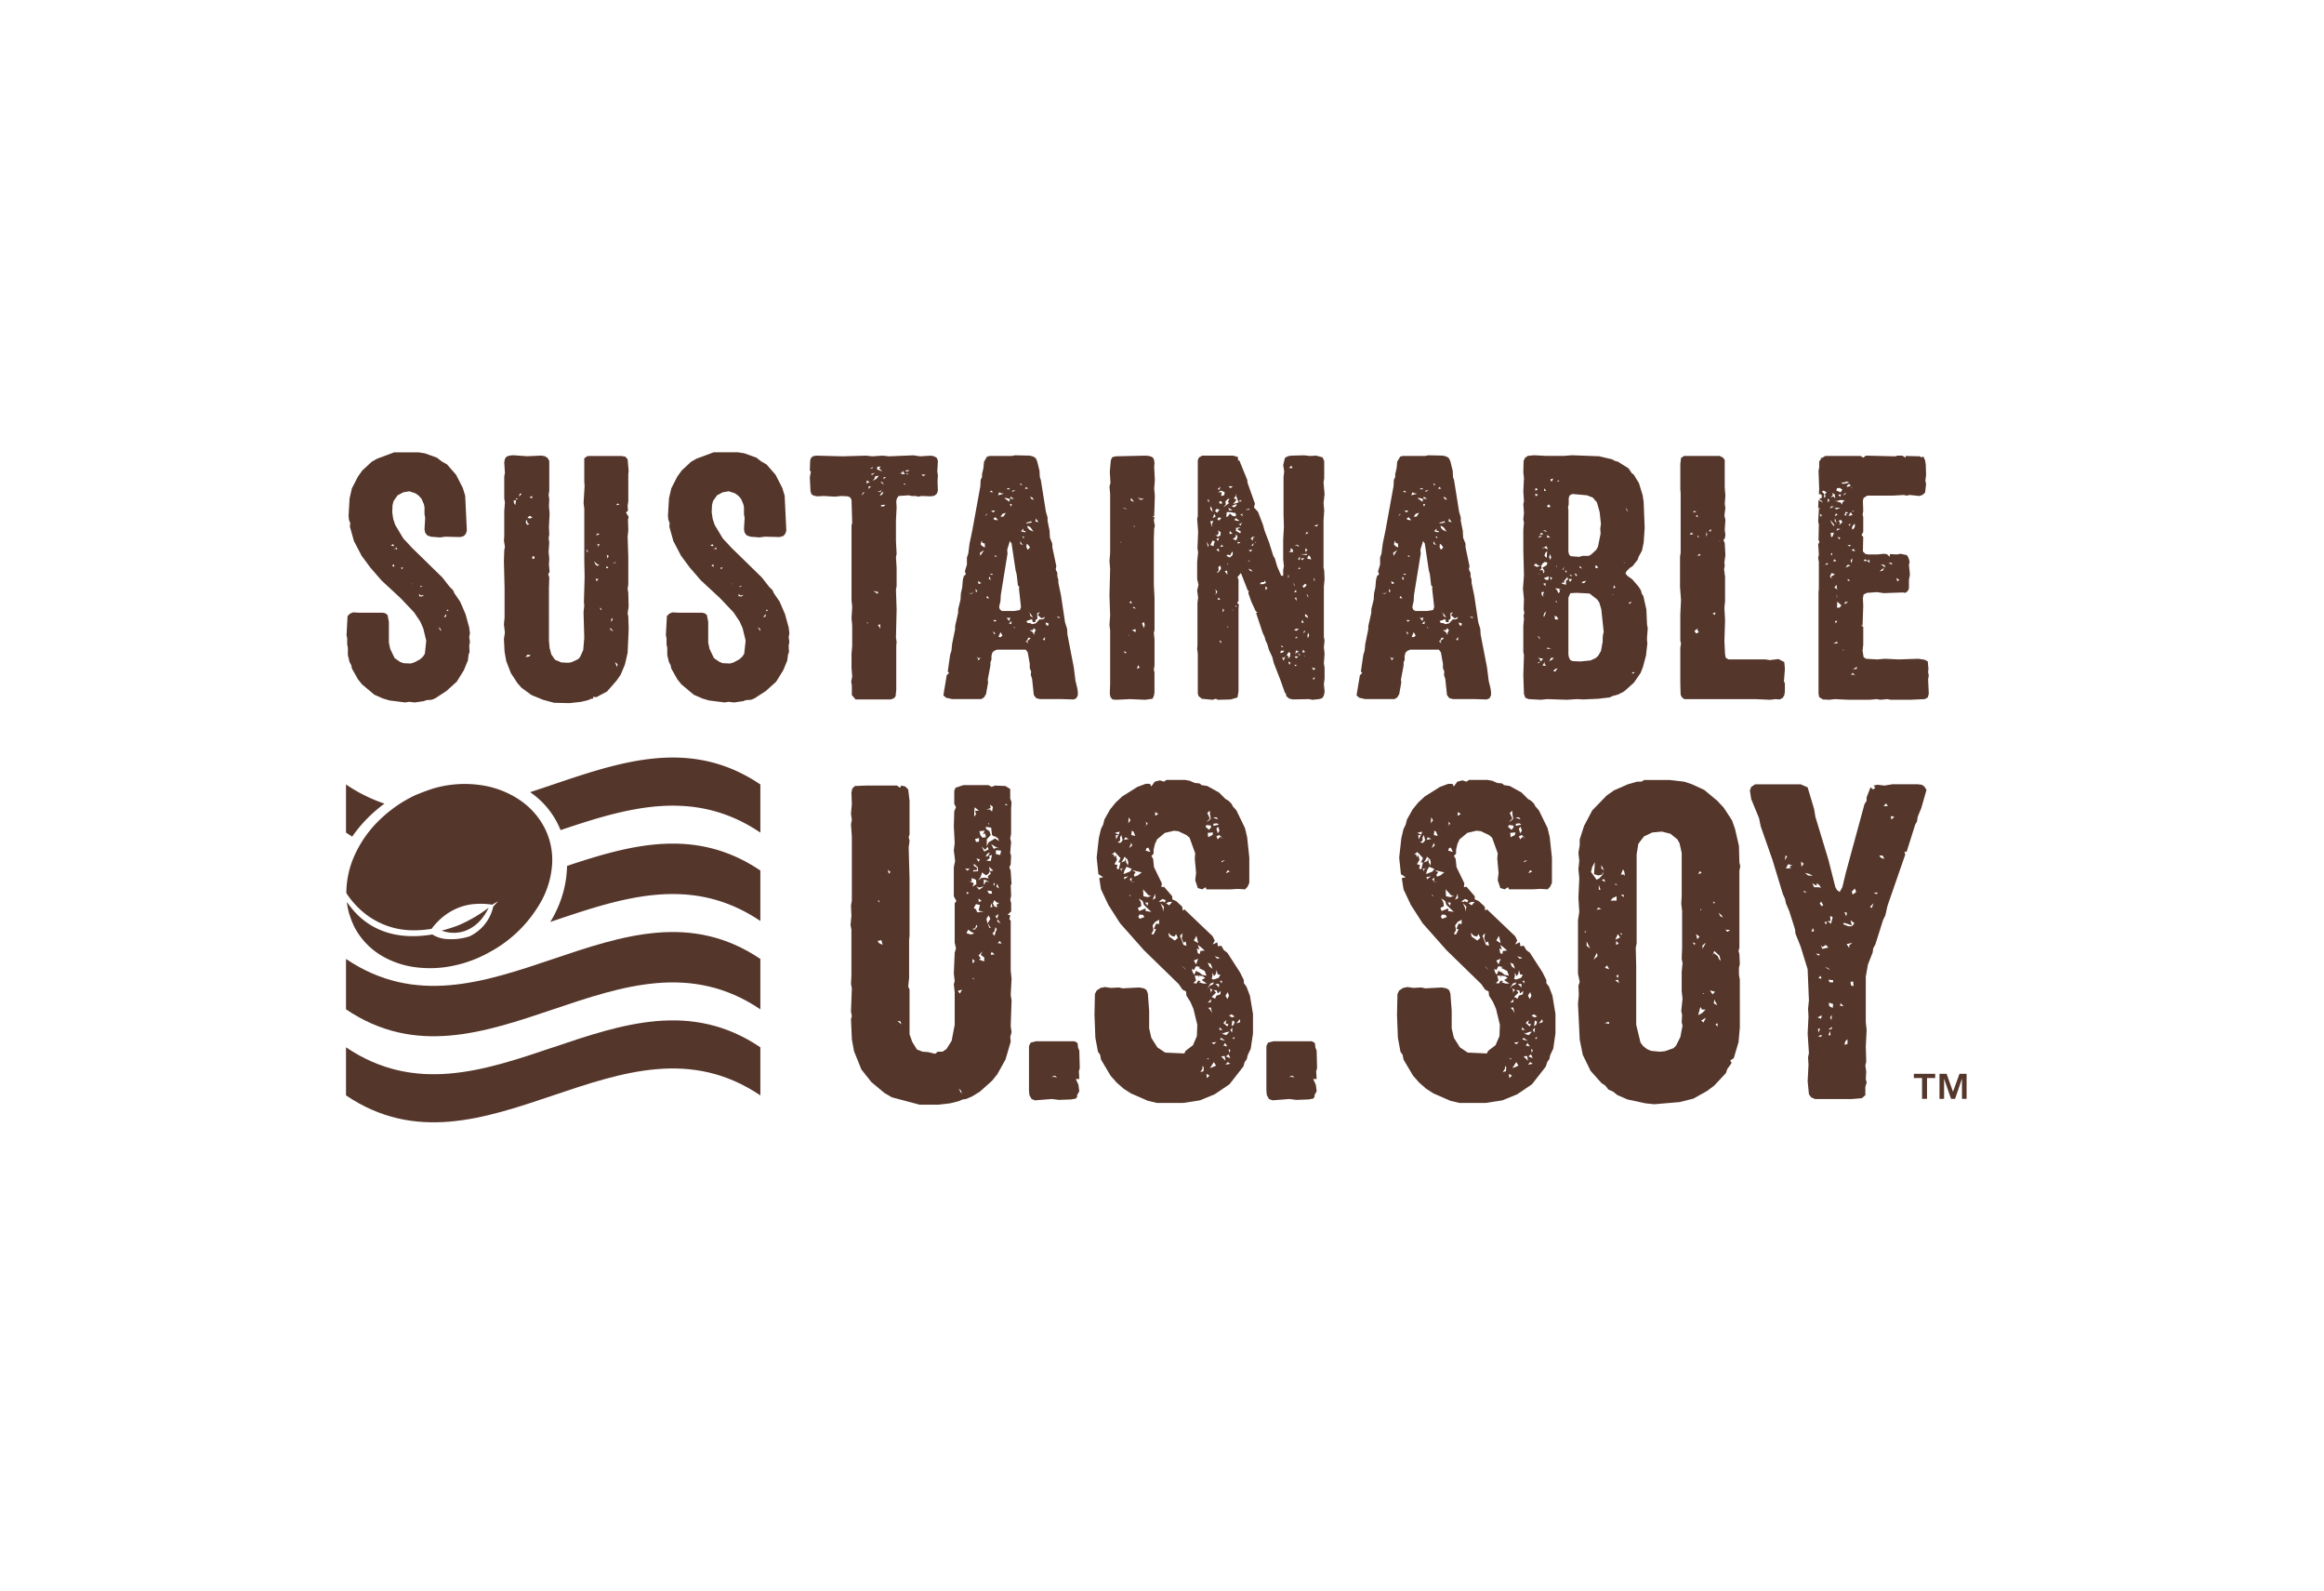 <svg xmlns="http://www.w3.org/2000/svg" xmlns:xlink="http://www.w3.org/1999/xlink" width="323" height="221" viewBox="0 0 323 221"><defs><clipPath id="b"><rect width="323" height="221"></rect></clipPath></defs><g id="a" clip-path="url(#b)"><g transform="translate(-827.302 -3240.434)"><path d="M533.966,127.182c19.2,12.959,38.391-12.962,57.589,0V120.5c-19.2-12.959-38.391,12.962-57.589,0Z" transform="translate(341.426 3265.452)" fill="#55362b"></path><path d="M533.966,118.4c19.2,12.962,38.391-12.959,57.589,0V111.4c-19.2-12.959-38.391,12.962-57.589,0Z" transform="translate(341.426 3262.275)" fill="#55362b"></path><path d="M584.931,100.117V93.43c-10.664-7.2-21.328-2.4-31.995,1.069a11.605,11.605,0,0,1,3.463,3.717l.007.015a11.35,11.35,0,0,1,.754,1.542c9.254-3.113,18.512-5.905,27.77.344" transform="translate(348.05 3256.001)" fill="#55362b"></path><path d="M539.312,95.126a21.969,21.969,0,0,1-5.347-2.665v6.688q.431.289.861.552a19.4,19.4,0,0,1,4.486-4.575" transform="translate(341.426 3256.969)" fill="#55362b"></path><path d="M555.011,109.436c9.732-3.284,19.464-6.705,29.194-.132v-7.01c-8.956-6.046-17.909-3.629-26.866-.645a15.075,15.075,0,0,1-1.177,5.536,16.447,16.447,0,0,1-1.151,2.252" transform="translate(348.774 3259.097)" fill="#55362b"></path><path d="M538.061,97.968a15.965,15.965,0,0,0-3.016,4.586A12.839,12.839,0,0,0,534,107.568a10.948,10.948,0,0,0,.652.913,11.9,11.9,0,0,0,2.331,2.238,10.84,10.84,0,0,0,6.055,2.022,14.712,14.712,0,0,0,2.837-.209l-.011-.011.074-.1a7.233,7.233,0,0,1,.772-.889,8,8,0,0,1,.863-.77,8.221,8.221,0,0,1,1.99-1.144,7.736,7.736,0,0,1,2.234-.523,10.725,10.725,0,0,1,2.323.065l.151.022-.007.028c.007-.028.827-.5.827-.5l-.673.735a6.022,6.022,0,0,1-3.288,4.138,8.2,8.2,0,0,1-3.016.383,4.221,4.221,0,0,1-2.163-.645c-8.092,1.359-11.105-3.536-11.819-4.419l-.061-.082a10.924,10.924,0,0,0,.277,1.453,13.887,13.887,0,0,0,.638,1.728c.14.29.287.58.456.857a10.14,10.14,0,0,0,3.66,3.532A12.5,12.5,0,0,0,544,117.919a15.584,15.584,0,0,0,5.153-.316A17.433,17.433,0,0,0,554,115.727a17.887,17.887,0,0,0,7.2-7.228,12.311,12.311,0,0,0,1.4-4.923,9.8,9.8,0,0,0-1.021-5.014,10.459,10.459,0,0,0-3.439-3.894,12.921,12.921,0,0,0-4.988-2.022,15.549,15.549,0,0,0-6.956.359q-1.23.387-2.592.957c-.4.188-.792.385-1.176.6a18.559,18.559,0,0,0-4.363,3.407" transform="translate(341.438 3256.951)" fill="#55362b"></path><path d="M547.344,108.264a5.432,5.432,0,0,0,1.875-1.373,7.4,7.4,0,0,0,1.129-1.731,20,20,0,0,1-4.149,2.416,21.879,21.879,0,0,1-2.388.766,5.671,5.671,0,0,0,1.259.277,4.626,4.626,0,0,0,2.273-.355" transform="translate(344.864 3261.404)" fill="#55362b"></path><path d="M608.2,106.408l.061,1.506-.121.545.121.484v1.144l-.484.422.363.119-.123.545.183.179v6.938l.119,1.148-.119,2.23.119.785-.119,3.556.119.846-.179.664.061.664-.725,2.473-1.147,2.052-.725.9-1.689,1.51-1.083.664-.846.362-.484.062-.541.24-1.209.3-1.627.182h-2.593l-3.861-1.028-1.025-.6-1.807-1.506-1.388-1.75-1.025-2.535-.3-1.627L586,125.046l.119-.42-.119-.662.119-3.2-.119-.6.062-1.209v-6.332l-.123-.664.123-1.27L586,109.24l.119-.662V99.653L586,97.961l.119-.6L586,96.512l.119-1.324-.057-1.631.117-.541.363-.363,1.448-.061h4.4l.424.3.178-.3.545.121.42.42.183,1.57v4.644l-.121.424.121.483-.121.965.121,4.343v7.9l-.061.545v5.306l-.123,1.2.183.424v6.214l.362,1.025.664,1.086.785.3.785.061.961.24.363-.3h.667l.541-.362.724-1.148.424-2.23v-4.525l-.123-1.086.123-.48-.123-1.025.123-2.9.18-.6-.18-.785v-5.486l.24-.3-.363-.66v-4.045l.18-.846-.18-1.506.123-1.025-.123-2.292.062-2.111.24-.545-.24-.48V93.317l.178-.424,1.087-.362h3.5l.422.244.48-.183,1.449.061.664.42V94.4l.179.48-.058.965v3.439l-.121.666.121.48-.121,1.51.121.42-.061,1.209-.183.362.183.48.119,1.873Zm-18.28,8.082.484.244-.183-.666-.541.121Zm-.179-5.97.119.3.121-.182Zm1.388-4.223.121.541.24-.24Zm1.75,21.054-.424-.061.541.48Zm8.566-4.406-.606.183.3.358ZM601.324,135l-.363-.3.424.725Zm.541-30.887.3.3.362-.24Zm.182,3.26.062.3.3-.179Zm0,5.73.664.182.424-.182-.724-.3.3.061-.424-.24Zm.363-7.24.662.3-.182.48.545-.362-.061-.6-.6-.24v.48Zm.781,6.759.366-.428-.121-.3-.184.541-.42.061Zm-.24,4.7.24-.362-.3-.3v.362Zm.121-12.972.119-.3-.24.484.725-.058-.061-.545-.542-.484v.3l.424.24v.359Zm-.121,14.963v.183h.183Zm1.51-9.168-.725-.183.18-.785-.541-.117-.3.544.3.179.182.424.48-.061Zm-1.326-13.874v.66l.24-.362-.123-.48h.545l-.606-.484Zm.117,3.737.123.422.422-.057v-.488Zm.664,2.836-.48-.119.3.48Zm.244,3.984.3-.244-.664.182-.362-.182.362.484Zm1.147-2.353-.182.359-.363.24-.541-.42-.183.6-.362.542.424-.359.483-.061.542.119-.119-.3.42-.362-.119-.359.48-.065-.6-.541Zm-1.571,3.8v.48l.424-.121Zm.785,8.2-.484-.359.24-.483-.541.541.3.424-.24.178.724.244Zm.061-17.612-.724.061.119.541.3.363.484-.061-.121-.542-.3.179Zm.542,2.592-.119-.358-.366.42-.48-.484.362.725Zm-.363,4.464.48.061-.781-.362v.785Zm.3-3.561.244-.48-.362.179-.244.422Zm.785-2.711-.243-.183-.119-1.025-.724-.121v.3l.48.3.183.541-.545.6v.965l.244-.542.9-.541.545.363-.117-.363-.428-.3Zm-1.025-3.744h.484l.3.3.122-.662-.42-.3.119.48Zm.363,6.455.121.3-.484.362.6.058.179-.846Zm-.24,9.23.3.785h.183l-.42-.664.359-.6-.24-.484-.3.484Zm.6-4.343-.6-.061.24.424h.419Zm-.484-9.469v.179h.179Zm.3,11.7h.3l-.123-.541Zm.182,6.214-.122.422.541-.061Zm-.061-14.963.362.662.424-.179.42.119-.6-.236Zm.6,12.244.183-.42-.183-.3-.121.545-.3.362.3.3Zm.123-3.8.42-.3h-.3l-.42-.363-.183.48.24.424.424.061Zm-.244-2.653v-.48l-.179.3Zm.545,3.922-.424.3.241.363Zm.362-8.806-.723-.061v.541l.6.119Zm-.544,4.582-.119.424.362.24Zm.483,5.551-.422-.6-.061.3Zm.123,2.775-.244-.362-.3.3Zm.541-19.183.3-.119-.3-.121Z" transform="translate(359.575 3256.994)" fill="#55362b"></path><path d="M611.192,124.944l.121.9-.3.545v.24l-.182.244-.664.117-1.689.062-.965-.123-2.352.184-.48-.184-.3-.541-.058-.606v-6.21l.24-.484.725-.179h5.368l.422.24.062.6.178.48.062,2.416-.123.424.061,1.086h-.483Zm-3.256-1.266-.484.179h.484l.3.121Z" transform="translate(365.992 3266.206)" fill="#55362b"></path><path d="M632.787,129.335l-.424.907-.121.541-.3.424-.182.606-1.929,2.47-2.051,1.388-2.051.842-2.353.366h-3.617l-1.27-.3-2.352-1.027-1.027-.662-.963-.843-.847-.965-1.326-2.233-.121-.664-.3-.424-.362-1.928-.123-3.195.061-2.9.242-.482.545-.362.6-.121.843.121,1.086-.061.541.121,2.295-.121.664.121.362.24.179.484.182,2.414V126.5l.3,1.328.842,1.326,1.087.725,2.657.121.179-.362,1.025-.785.541-1.267.061-1.57-.545-2.23-.42-.963-.545-.847-.057-.6-.484-.24-.541-.785-4.826-4.7-3.318-3.744L613,109.366l-1.025-2.168-.24-1.568.545-.121-.666-.424-.24-2.291.3-2.715.3-1.27.3-.6.179-.723.785-1.388.781-.967.908-.843,2.111-1.326,1.144-.424h.6l.184.363.484-.664.72-.183.545.183.362-.244h2.593l.662.123.664.3.664.061.3.24.785.121,1.627.9.908.907.422.242.42.422.179.363.488.541,1.2,2.474.3,1.266.3,2.836v3.5l-.24.545L632,107.2l-1.025-.062-1.023.062h-3.316l-.121-.3-.484.3-.6-.183-.362-1.083.121-1.025-.182-1.99.061-.725-.785-2.172-.424-.359-1.143-.545-.6-.061-1.27.3-1.082.9-.3.666-.183.783v.545l-.3.3.24.424.121,1.144,1.086,2.237-.061.541.363-.057,1.147,1.326v.42l.541.24.843.785.061.545.244-.182,3.919,3.739.3.6-.3.545.663-.3.062.545.483-.061.363.606.48.362,1.75,2.711.541,1.087v.422l.362.484.484,1.266.424,2.535v2.711ZM614.145,104.3l.3.121.24-.963h-.3l.3-.6-.783-.846-.483.362.3-.057.121.42.179-.3.183.662-.363.6.424.121Zm-.242-4.945.542.244.121-.424Zm.482.3h-.363l.061.6Zm.243.3v.484l-.362.24.42.061.3-.359-.179-.725Zm.18,4.463.363-.178-.542.117.24.363Zm.3-1.448-.3.484.484-.183.119-.359.061.542.24.422.061-.422-.119-.424-.422-.362Zm.123,1.631-.123.48.908-.362.24-.363-.724-.3Zm-.061-4.281.662-.123-.48-.243Zm.6,5.062-.6.123.061.3Zm.3-7.781-.24-.422-.061.846Zm.244,3.5-.121-.362-.3.725Zm-.121,5.005.061-.541-.3.24.24.3.061.061h.362Zm-.24,1.811v.183h.179Zm.3-8.867-.061.606.545.119-.244-.6Zm.842,6.214.545-.428-1.326-.3.48.3-.24.3.061.3Zm1.873,5.066-1.025-.969-.179-.541-.545-.362.3.545.061.541-.484.24.183.426.9-.366v.366Zm-1.148.42-.48-.058-.182.3.182.3.664-.24Zm.664-2.47.484-.179-.363-.061-.785-.846.062.967Zm-.179-10.073-.244.3.424-.424-.3-.3Zm.24,10.854-.424-.057.3.483Zm0-7.659-.24.062-.121.362.662.179Zm1.51,10.618v-.6l-.545.3-.362.482.121.662-.3.545.3.061.362-.723-.3-.062.3-.723Zm-.545-4.22-.362.842.422-.243-.061-.3Zm0-10.8.424-.3-.424-.24ZM620,108.886l.422.065v-.125l.419.183.123-.3-.424-.178Zm.541.9.061.484.123-.664-.484-.484Zm.908-.839-.424.175.424.3.422-.48Zm.362,5.063.42.3.422-.359-.24-.545-.243.363-.42-.123-.424-.42.123.542Zm1.445.422.183.484.418.119-.117-.6-.3.179-.244-.6.121-.722-.362.359Zm.3,3.679-.366-.3.606.6Zm1.807.541.24.061.424.363.606.121-.244-.662-.846-.424.244-.119-.6-.121-.3.541-.3-.179.123.48.243.363.24-.6Zm.785,1.633h.542l-.724-.484.484-.3-.363-.244-.484-.061-.117.363.057-.363H625l.182.664-.366.362.424.062.244-.424.362.121-.244.119Zm-1.268-5.974.606.362-.244-1.025Zm0,2.775.3.545.3-.785Zm.544-2.17.242.664-.363-.179.121.664.3.117.061-.422.6-.062-.541-.48Zm.843,17.067-.179-.3v.422l-.3.482.422-.119Zm.244-33.475.48.42.3-.363-.061-.24-.6-.061Zm.422-.847.3-.243-.123-.72v-.424l-.362.3.362.785-.48.48Zm.119,35.412-.42-.243.058.6Zm-.362-2.352.243.119v-.179Zm.061-9.717.362-.424.424-.175.119-.3-.482.183Zm.785-21.715-.725.061.061.6.6-.3Zm-.3,18.276-.424-.179.24.545.424.3Zm-.424,5.371.424-.061.061-.424Zm.362,1.029.24.42-.178-.785-.363.061Zm.062-2.6-.123.24.363-.424-.363-.24Zm.723,10.316-.3-.484-.542.843.6-.237Zm-.545-12.912.062.422-.119.424.24.119.725-.237.24-.426-.362-.061-.184-.6-.058.484-.243.362Zm.6,3.2.545-.182.061-.48-.422.362-.123-.424-.422-.061.3.363-.6.6.48.24Zm-.362,6.755.362-.3-.66.061Zm.362-31.549-.48.061.725.244Zm.061.846-.48.061v.3l.781-.179Zm-.3,18.458.362.363.363-.119Zm.6,4.343v-.48h-.48Zm.065-21.776-.182-.541-.244.24.184.662Zm-.243,1.2.362-.359.362.3-.48-.541-.426.179Zm.243,26.483h.42l-.42-.362Zm.058-6.82.24.367.061-.367Zm0,8.148.724.182-.542-.422Zm.907-1.025-.484.178-.24-.117.3.24.422.121.42-.484Zm-.724,3.381.6.6-.123-.664Zm.542-27.27-.484.119v.183Zm-.24,22.619.541.484.182-.3-.422-.117.121-.482Zm.541,3.26-.3-.482-.24.363Zm-.24-7.058.24.48.244-.48-.184-.483Zm.662,9.47-.362-.24-.3.362Zm-.362-26.9-.24.422.541-.243Zm.121,25.577-.362.3.6.24Zm.24-.6-.24-.121.119.545Zm.179-4.947-.357.182.42.24.362-.121Zm-.179,2.172.242.363.061-.664Zm.3-1.326-.123.781.3-.179.122-.422Zm.3,2.291-.3.184.24.117Zm.785-2.051-.061-.42-.48.6Z" transform="translate(368.349 3256.806)" fill="#55362b"></path><path d="M635.65,124.944l.119.9-.3.545v.24l-.178.244-.664.117-1.688.062-.966-.123-2.354.184-.48-.184-.3-.541-.061-.606v-6.21l.24-.484.723-.179H635.1l.422.24.063.6.178.48.061,2.416-.123.424.062,1.086h-.48Zm-3.258-1.266-.48.179h.48l.3.121Z" transform="translate(374.531 3266.206)" fill="#55362b"></path><path d="M663.95,129.335l-.428.907-.117.541-.3.424-.183.606-1.929,2.47-2.051,1.388-2.051.842-2.352.366h-3.619l-1.27-.3-2.35-1.027-1.028-.662-.963-.843-.847-.965-1.325-2.233-.123-.664-.3-.424-.358-1.928-.124-3.195.063-2.9.24-.482.545-.362.6-.121.847.121,1.085-.061.545.121,2.287-.121.668.121.362.24.179.484.18,2.414V126.5l.306,1.328.841,1.326,1.087.725,2.657.121.18-.362,1.025-.785.545-1.267.057-1.57-.541-2.23-.426-.963-.537-.847-.062-.6-.484-.24-.541-.785-4.826-4.7-3.32-3.744-1.629-2.535-1.024-2.168-.242-1.568.541-.121-.661-.424-.242-2.291.3-2.715.3-1.27.3-.6.183-.723L644.4,96.1l.784-.967.909-.843,2.111-1.326,1.143-.424h.6l.183.363.479-.664.722-.183.548.183.359-.244h2.6l.661.123.664.3.664.061.3.24.785.121,1.627.9.908.907.419.242.422.422.185.363.479.541,1.209,2.474.3,1.266.306,2.836v3.5l-.246.545-.357.359-1.024-.062-1.029.062h-3.319l-.117-.3-.484.3-.6-.183-.36-1.083.117-1.025-.18-1.99.062-.725-.783-2.172-.422-.359-1.148-.545-.6-.061-1.271.3-1.082.9-.3.666-.179.783v.545l-.3.3.239.424.119,1.144,1.086,2.237-.059.541.364-.057,1.143,1.326v.42l.545.24.843.785.061.545.244-.182,3.919,3.739.3.6-.3.545.662-.3.059.545.483-.061.362.606.484.362,1.75,2.711.541,1.087v.422l.364.484.482,1.266.42,2.535v2.711ZM645.308,104.3l.3.121.24-.963h-.3l.3-.6-.784-.846-.482.362.3-.057.12.42.18-.3.18.662-.359.6.425.121Zm-.243-4.945.544.244.121-.424Zm.484.3h-.364l.062.6Zm.239.3v.484l-.358.24.418.061.3-.359-.182-.725Zm.184,4.463.362-.178-.545.117.24.363Zm.3-1.448-.3.484.479-.183.123-.359.062.542.243.422.057-.422-.117-.424-.424-.362Zm.123,1.631-.123.48.905-.362.243-.363-.725-.3Zm-.061-4.281.66-.123-.48-.243Zm.6,5.062-.6.123.061.3Zm.3-7.781-.243-.422-.058.846Zm.244,3.5-.121-.362-.3.725Zm-.121,5.005.061-.541-.3.24.239.3.061.061h.362Zm-.239,1.811v.183h.18Zm.3-8.867-.061.606.541.119-.239-.6Zm.846,6.214.541-.428-1.326-.3.48.3-.243.3.063.3Zm1.87,5.066-1.027-.969-.179-.541-.544-.362.3.545.062.541-.482.24.175.426.908-.366v.366Zm-1.146.42-.486-.058-.178.3.178.3.661-.24Zm.66-2.47.486-.179-.364-.061-.781-.846.059.967Zm-.179-10.073-.244.3.424-.424-.3-.3Zm.24,10.854-.422-.057.3.483Zm0-7.659-.24.062-.122.362.663.179Zm1.507,10.618v-.6l-.541.3-.363.482.121.662-.3.545.3.061.36-.723-.3-.062.3-.723Zm-.541-4.22-.363.842.422-.243-.059-.3Zm0-10.8.422-.3-.422-.24Zm.484,11.886.418.065v-.125l.422.183.123-.3-.422-.178Zm.541.9.059.484.123-.664-.484-.484Zm.907-.839-.428.175.428.3.418-.48Zm.359,5.063.422.3.424-.359-.242-.545-.243.363-.418-.123-.425-.42.123.542Zm1.448.422.183.484.424.119-.123-.6-.3.179-.244-.6.121-.722-.36.359Zm.3,3.679-.366-.3.606.6Zm1.807.541.242.061.422.363.6.121-.24-.662-.846-.424.245-.119-.607-.121-.3.541-.3-.179.123.48.243.363.236-.6Zm.787,1.633h.541l-.724-.484.486-.3-.364-.244-.483-.061-.119.363.057-.363h-.541l.18.664-.359.362.421.062.243-.424.358.121-.239.119Zm-1.268-5.974.6.362-.243-1.025Zm0,2.775.3.545.3-.785Zm.542-2.17.242.664-.359-.179.117.664.3.117.062-.422.6-.062-.545-.48Zm.843,17.067-.18-.3v.422l-.3.482.422-.119Zm.244-33.475.482.42.3-.363-.057-.24-.607-.061Zm.422-.847.3-.243-.123-.72v-.424l-.362.3.362.785-.484.48Zm.119,35.412-.424-.243.062.6Zm-.362-2.352.243.119v-.179Zm.061-9.717.362-.424.421-.175.123-.3-.484.183Zm.783-21.715-.726.061.065.6.6-.3Zm-.3,18.276-.428-.179.244.545.424.3Zm-.428,5.371.428-.061.057-.424Zm.364,1.029.242.42-.178-.785-.363.061Zm.063-2.6-.123.24.363-.424-.363-.24Zm.721,10.316-.3-.484-.544.843.6-.237Zm-.542-12.912.062.422-.121.424.243.119.72-.237.246-.426-.366-.061-.181-.6-.061.484-.24.362Zm.6,3.2.546-.182.057-.48-.422.362-.119-.424-.422-.061.3.363-.6.6.483.24Zm-.36,6.755.36-.3-.663.061Zm.36-31.549-.483.061.723.244Zm.062.846-.482.061v.3l.781-.179Zm-.3,18.458.362.363.363-.119Zm.6,4.343v-.48h-.483Zm.062-21.776-.183-.541-.24.24.181.662Zm-.243,1.2.366-.359.359.3-.482-.541-.423.179Zm.243,26.483h.422l-.422-.362Zm.061-6.82.242.367.059-.367Zm0,8.148.726.182-.546-.422Zm.905-1.025-.484.178-.242-.117.3.24.425.121.421-.484Zm-.726,3.381.606.6-.126-.664Zm.546-27.27-.484.119v.183Zm-.245,22.619.545.484.179-.3-.419-.117.12-.482Zm.545,3.26-.3-.482-.245.363Zm-.24-7.058.24.48.241-.48-.181-.483Zm.661,9.47-.36-.24-.3.362Zm-.36-26.9-.244.422.542-.243Zm.119,25.577-.363.3.6.24Zm.242-.6-.242-.121.121.545Zm.181-4.947-.36.182.422.24.362-.121Zm-.181,2.172.243.363.061-.664Zm.3-1.326-.123.781.3-.179.121-.422Zm.3,2.291-.3.184.242.117Zm.787-2.051-.062-.42-.484.6Z" transform="translate(379.23 3256.806)" fill="#55362b"></path><path d="M683.374,126.383l-.184,2.051-.662,2.23-.484.3.183.363-.6.842-.18.545-1.631,1.75-.965.725-1.929,1.086-1.932.48-3.5.3-1.2-.121-2.535-.545-1.388-.6-.6-.48-.668-.3-.42-.541-.545-.363-1.506-1.688-1.086-2.234-.424-2.111-.24-5.005.119-1.2-.058-1.27.179-.541-.24-1.144V111.48l.179-1.147-.119-1.986.119-2.658-.119-1.326.119-1.147-.119-1.087.179-1.086v-.781l.6-1.869,1.147-2.172,1.99-2.052,1.025-.723,1.933-.847,1.266-.362h.6L670.1,92h3.5l2.051.24,1.087.362,1.692.785,1.811,1.507.9.967,1.144,1.75.422,1.2.542,2.356.061,2.291.122.542-.122.6v10.74l-.123.42.123.426.061,1.384-.121.545v.965l.121.662ZM661.9,112.929l-.121.24h.183Zm.18,2.111.484.363-.484-.969Zm.606-10.254.783,1.082.422-.24.48-.541-.057-.366-.061.422-.545.123-.6-.179.123-1.689-.363.664Zm.6,11.638-.24.545.541-.483-.061-.482Zm.42-6.693-.24.3.662-.119Zm.065-3.138v.664h.24Zm.357-2.291.363.24-.363-.725Zm.363,1.449-.3.178.484.244Zm.422,12-.3.363.6.179Zm.24,7.843-.541.178.6.123ZM665.7,108.4l-.3.363h.843v-.6Zm.359-1.811.3-.061-.3-.119Zm.363,6.82-.363.781.667-.3Zm0,6.332-.363.123.545.358Zm.121-5.006-.362-.362v.541Zm-.061,4.281-.3.242.3.24Zm.243-5.729.179.24.119-.179Zm.119-8.148h.363l.182.183-.061-.541-.184-.366Zm.363,3.142.061-.3-.424-.058Zm8.086,8.566.057-1.633v-5.005l-.119-1.025.062-1.086v-5.974l-.3-1.326-.3-.541-.963-.785-1.2-.3-1.328.123-1.147.541-.785,1.025-.24,1.449v12.427l-.123.542.062,2.592v8.146l.6,2.47.363.484.544.424.542.24,1.2.117.724-.061,1.2-.42.366-.362.6-1.2.3-1.57-.117-.48.057-1.025-.119-.542.179-1.692-.117-1.025v-2.715l.117-1.2Zm1.746-1.933.182-.179-.422-.182Zm.725-1.147-.48-.359.178.72Zm.061-9.108-.24.424.484-.183Zm.3,19.245-.24-.363-.3,1.144.541-.3.484-.48Zm-.24-14v.179h.183Zm.781,15.139-.66.362.3.3Zm-.48-10.073v.484l.48-.846Zm.065,6.634v.121h.179Zm1.324.182.362-.362-.725-.179Zm.907-4.887.24.24-.182-.725-.724-.662-.24.6.182-.3.542.42Zm-.724-8.021-.121.24h.3Zm0,14.175.484.243-.426-.785Zm.542,2.775-.3.061.244.422Zm.541-15.021-.419-.363.236.484.366.179Zm.785,2.291.42-.24-.664-.061Z" transform="translate(385.74 3256.807)" fill="#55362b"></path><path d="M702.469,92.507l.362.236.3.484-.723,2.535-.482,1.147-.121.72-.244.424-1.2,3.8-.3-.061.119.42-2.47,7.121-.3,1.33-.3.6-1.09,3.442-.3.541-.062.542-.662,1.688-.3,1.689V125.5l.117,1.086-.117,2.292.061,2.111-.123.541.123.846-.061,1.025.117.482-.179.606v1.147l-.483.42-1.388.123h-5.127l-.542-.244-.3-.42-.18-1.811.119-2.291-.061-1.027.121-.6-.18-2.715.119-2.352-.061-1.09.121-1.144-.18-4.346-.967-3.134-.724-1.811-.061-.6-.783-2.474-.483-1.144-.123-.606-.3-.664-1.449-4.768-1.627-4.64-.24-1.152-1.087-2.653-.182-1.2.182-.48.545-.366h6.333l.967.422.9,3.015.18,1.087,1.811,5.97.965,3.8.244.42.357.244.366-.664.482-1.99,2.592-9.531.3-.483v-.484l.545-1.388.363.3.3-.241-.236-.3.541-.117.965.117,1.086-.182h3.56Zm-18.7,9.949-.236-.117-.065.66Zm.725,1.267-.6-.179-.3.6.723-.061-.24-.24Zm1.57-.24-.361-.3.057.725Zm.062,3.98h.358l-.42-.241Zm.541-2.353.662.061-.42-.24-.666-.179Zm.846,7.724-.183-.424-.178.541Zm-.244-6.638.244.545h.66l.3.123-.24-.424-.363-.244v.363Zm.9,10.076.125-.24-.545-.061Zm-.18,8.566.484.179.121-.48Zm.119,2.113.244-.542h-.3Zm.487.3-.545.183.424.121Zm-.061-7.781-.121-.42-.3.3Zm.24-10.251-.3-.484-.18.3.3.362Zm-.121,6.092.846-.182-.362-.362-.484.3-.24-.3Zm.484-3.377.178-.366h-.362Zm.6,6.332-.3-.3-.42-.121Zm.121-6.453.237-.9-.359-.183.061.725h-.422Zm-.182,8.146h.48v-.3l-.66-.061Zm-.18,6.572.424-.061.117-.362Zm.3.783-.061-.6-.24.6Zm.359-4.343-.6-.179.061.484.48.24Zm-.236,2.234.057-.725-.24.362Zm1.266-2.353-.061.363.48.061Zm1.082-10.978-.6-.183-.121.183.723.3h.484l.363-.424-.542-.42.179.725Zm-.3-1.09.123-.48-.363-.119Zm-.119,17.376-.121.484.424-.123v-.664Zm.965-13.694-.785.184.363.541v-.362Zm.18,6.031-.061-.662-.359.061.061.48Zm-.24-13.148.121.422.484-.362-.182-.484Zm3.019,1.631-.488.48.244.179Zm.541-1.512-.541.063.48.179Zm.725-5.124h-.484l.24.3.484.179Zm.724-6.878-.244-.362-.359.362Zm.48,1.869.42-.362-.48-.119Z" transform="translate(391.923 3256.963)" fill="#55362b"></path><path d="M551.124,84.277l.05.329-.1.513.046.889-.14.374-.093.792-.559,1.355-.982,1.589L547.9,91.426l-1.588,1.029-.467.186-.7.046-.372.14-1.263.186-.8-.093-.513.093L540,92.735l-.936-.279-1.168-.513-1.728-1.449-.559-.7L534.77,88.3l-.093-.467-.233-.422-.237-.98V85.4l-.093-.42v-.889l-.093-.42.143-2.663.326-.326.42-.186.886.046h3.273l.374.093.279.233.186.936v2.9l.19.886.606,1.261.746.517.47.186,1.025.046.469-.139.792-.424.424-.372.279-.42.188-1.821-.42-1.728-.42-.939-.843-1.259-1.867-1.966-2.665-2.473-1.542-1.776-1.216-1.639-1.075-2.053-.56-2.009.047-.465-.186-.517-.047-.513.14-2.431.326-1.4.843-1.635.6-.842,1.309-1.216.746-.42,2.384-.886h3.364l.889.14,1.684.606.654.513.747.424,1.261,1.445.932,1.825.329,1.075.233,4.858-.14.424-.279.322-.513.143-2.059-.05-.749.1-1.259-.1-.513-.186-.283-.374-.093-.465.093-1.589-.093-.513v-.982l-.093-.42-.327-.749-.376-.42-.467-.331-.839-.279-.842.14-.8.42-.56.8-.139.559-.047.982.14.936.279.839,1.122,1.871,1.216,1.309,4.205,4.11,1.025,1.309.472.47.185.42.8,1.168.746,1.728.513,1.869.1.8-.1.513ZM540.471,71.006l-.279.236.466.047Zm.14,2.8-.279.186.325.186Zm.469-2.055-.1-.283-.466.331.279-.144Zm.839,2.524h-.327l.093.233Zm1.216,2.2v.093h.093ZM544.49,78.3l.326-.233-.465.093-.237-.233v.326Zm-.232-1.306.372-.143h-.372Zm2.851,5.791-.329-.232.375.563Zm.745-1.681.047-.374-.376.42Zm.142-.746.232-.186-.281-.047Z" transform="translate(341.444 3245.024)" fill="#55362b"></path><path d="M567.568,82.861l-.14,3.13-.372,1.635-.61,1.449-.56.8-1.309,1.495-1.495.8-.465-.047.042.233-.325.047-.42.182-.979.237L559.342,93l-2.148-.05-1.542-.422-1.588-.653-1.4-1.025L552.1,90.2l-.889-1.356-.653-1.681-.233-1.31-.093-1.774.14-.889-.14-1.118.093-.982V77.021l-.093-3.74.047-1.492.093-.515-.14-.886.047-.563v-3.5l.093-1.216-.093-.559V61.5l.093-.465-.093-1.5.093-.465.232-.331.42-.136.517-.05,1.914.14,1.966-.09.513.09.372.236.233.42v4.16l-.093.56.093.606-.047.982.093.982-.093,1.869.047,1.075-.093.513.093.563-.093,1.309.093.98-.047.8.093.982-.186.374.14.418-.047,1.542V84.31l.093,1.028.237.89.513.745.889.374.978.046.471-.093.885-.42.279-.326.42-.935.144-1.682-.1-3.55.1-.982-.051-.424.1-3.5-.046-2.2V65.994l-.1-.795.143-2.385-.046-.61V58.981l.465-.322h4.672l.563.089.327.374.14,1.592-.047.465v3.787l-.093.606.047.7-.281.233.374.606-.093.422.046,1.449-.093.885.093,2.851v3.787l-.093.606.093.563.047,1.915-.14.932.093.47.047,1.4ZM551.587,64.825l.046.374.186.279.093-.653Zm.325-.093.283-.14-.283-.046Zm.42-.424.376-.42h-.279Zm1.453,22.2.139-.186-.422-.047-.279.322Zm-.424-19.022-.093.372.186.378.331-.14L553.547,68Zm.517-.136.326-.19-.42-.186-.283.279Zm-.093-2.948.372.144v-.331Zm.7,8.226-.279-.046-.047.372.327-.047Zm7.383-.513v-.376h-.186Zm.889,1.166.186.422.234.233.326-.14-.279-.093Zm.233,2.431.14.372.232-.327Zm.233-6.307-.187.279.514-.139Zm.327,1.495h-.514l.281.047-.047.372Zm.279,9.065-.279-.281.139.374Zm.7-6.028-.093.326.325-.043Zm.093-1.029.186-.372-.279-.14Zm.839,10.14-.42-.513-.047.233Zm-.374-1.355.281-.281-.14-.279Zm.8-8.222-.232-.047-.331.136Zm.14,14.108-.372-.279.325.7Zm0-22.334-.186.233.466-.047Z" transform="translate(347.105 3245.132)" fill="#55362b"></path><path d="M584.027,84.277l.05.329-.1.513.046.889-.14.374-.093.792-.559,1.355-.982,1.589L580.8,91.426l-1.589,1.029-.466.186-.7.046-.376.14-1.263.186-.8-.093-.513.093-2.194-.279-.936-.279-1.168-.513-1.728-1.449-.564-.7-.838-1.495-.094-.467-.232-.422-.233-.98V85.4l-.1-.42v-.889l-.093-.42.143-2.663.326-.326.42-.186.886.046h3.273l.376.093.277.233.186.936v2.9l.19.886.606,1.261.749.517.467.186,1.029.046.465-.139.792-.424.424-.372.279-.42L578,84.42l-.42-1.728-.42-.939-.843-1.259-1.867-1.966-2.665-2.473-1.542-1.776-1.216-1.639-1.075-2.053-.56-2.009.047-.465-.186-.517-.051-.513.144-2.431.326-1.4.838-1.635.61-.842,1.309-1.216.746-.42,2.384-.886h3.364l.889.14L579.5,59l.652.513.746.424,1.262,1.445.936,1.825.326,1.075.233,4.858-.14.424-.279.322-.513.143-2.059-.05-.746.1-1.262-.1-.513-.186-.283-.374-.093-.465.093-1.589-.093-.513v-.982l-.093-.42-.326-.749-.376-.42-.467-.331-.842-.279-.839.14-.8.42-.56.8-.139.559-.047.982.14.936.279.839,1.123,1.871,1.216,1.309,4.205,4.11,1.025,1.309.471.47.186.42.8,1.168.745,1.728.514,1.869.1.8-.1.513ZM573.373,71.006l-.279.236.465.047Zm.14,2.8-.279.186.325.186Zm.466-2.055-.093-.283-.465.331.279-.144Zm.843,2.524H574.5l.093.233Zm1.216,2.2v.093h.093Zm1.354,1.821.327-.233-.465.093-.237-.233v.326Zm-.232-1.306.372-.143h-.372Zm2.851,5.791-.331-.232.372.563Zm.745-1.681.047-.374-.374.42Zm.14-.746.233-.186-.281-.047Z" transform="translate(352.934 3245.024)" fill="#55362b"></path><path d="M599.5,62.348l.046,1.118-.139.42-.326.283-.466.093-1.356-.046-.419.093-.376-.093h-.56l-.419-.094-1.4.094-.233.325-.093.42.05.843-.093,1.821v2.851l.093,1.774-.093.47.093,1.5v2.524l-.093.465.093,2.8-.093,3.88.093.606-.05.517V91.13l-.093.935-.281.283-.42.136H588.1l-.513-.606V90.571l-.094-.563.14-.7-.093-1.216V86.179l.093-1.166V82.206l-.093-.979.093-1.635-.093-.889V68.329l.093-.374-.093-3.18-.186-.372-.374-.14-.889-.046-.839.093-1.592-.093-.885.046-.469-.093-.327-.186-.14-.42-.093-1.919.14-.792-.14-.188.047-1.4.139-.374.331-.232.42-.047,3.643.093,3.223-.093.889.093,1.4-.093.935.093,3.364-.14.936.14,1.495-.093.466.093.374.233.139.422-.089,1.449.089.56-.046.606Zm-10.374,1.4-.186.42.42-.467Zm.513-1.261.424-.233-.424-.186Zm.19,19.343-.139-.093.046.233Zm.093-18.971v.372l.326-.327Zm.14-2.431.372-.047.094-.186Zm.327.889.42-.327-.56.188Zm.936.093-.467.047-.143.372-.233.279.513-.279Zm-.75,15.981.563.42.14-.233Zm.517-16.866.746.279-.467-.424.234-.232h-.467Zm.465,3.176.186-.376-.232.237-.374-.05Zm0,18.972-.046-.656-.326.186.186.14Zm.093-18.836-.186.378.374-.233.139-.376Zm.187-1.538-.281-.046.467.42Zm-.187,3.364h.374l.233-.233-.607.047Zm.7-4.066h-.326l-.047.281Zm2.62-.418-.329-.467-.093.327-.281-.047.281.188Zm.043,1.309-.279.046.236.14Zm.281-1.682.329-.14-.372-.046-.281.186Zm-.094.374.237.046-.186-.233Zm2.059.046.234.233.372-.186Z" transform="translate(358.11 3245.132)" fill="#55362b"></path><path d="M614.191,91.412v.513l-.233.424-.374.139L612,92.438h-3.087L608.4,92.3l-.327-.424-.236-2.241-.183-.563.047-.465-.19-.467v-.61l-.281-1.588-.279-.372h-3.973l-.372.139-.279.233-.14.467v.563l-.143.372v.42l-.37,1.964.043.42-.279,1.589-.281.465-.372.233h-4.067l-.842-.186-.374-.326.467-2.8.326-.327-.183-.186.327-2.292.186-.606.093-.935.42-2.055V82.3l.42-1.871v-.467l.33-1.355.046-.843.186-.839.093-1.075.14-.513.279-.233-.139-.424.283-.932v-.982l.182-.515.186-1.445.376-1.78,1.123-6.167.043-.885.19-.376v-.42l.186-.8.093-.932.42-.7.374-.093h3.087l.42-.093,2.055.046.515.14.327.233.186.422.326,1.309.047.886.143.422.7,4.389.233.8v.467l.279,1.4.047.935.331.843v.465l.559,2.665-.093.42.233.513v.47l.139.467v.42l.374,1.778.558,3.736.283.889.047.793.889,4.578.233,1.873.232.935ZM599,77.722l.469.089.233-.325-.233.236Zm1.029-.1.189-.186-.236-.327Zm.652,9.022-.279.14-.233-.237.233.517Zm-.372-10.61.093.42.376-.136Zm.329-3.5.513-.8-.563.374Zm.043-1.588.283.279.326.14-.046-.559-.281-.047-.139-.331Zm.936-4.205-.093-.047-.233.327Zm.234,11.729-.234-.374-.14.281Zm-.047-2.758.283.186-.143-.513Zm.376-12.245-.236.188.47.05Zm.093,11.728.093-.186-.422.051Zm.186-8.687.233-.279-.558.046Zm.188,15.185.279-.233h-.513Zm.046,1.588L602.415,83l.14.467Zm.047-16.12-.281.186.14.186.513.047-.093-.093Zm.143,5.561-.05-.233-.279.046Zm.372-9.018-.143.42.8-.233-.376-.05Zm.188,20.137.275-.233-.275-.465-.283.652Zm1.867-3.643.839-.14.14-.42-.281-2.57.047-.233-.186-.19-.186-1.584-.14-.517-.563-3.736-.233-.331-.372,1.216.046.517-.932,5.743-.046.846-.187.839.093.327.281.233Zm-1.122-13.643-.47.139-.275.42.42-.046Zm-.232-2.059.7.517.093-.376-.513-.14Zm.139-.42.606.14-.372-.093Zm.42-.982-.232.186h.515Zm.14,18.505.143-.513-.236.093-.279-.046Zm.327,0-.374.327.331.1ZM604.89,65.71l.143-.372h-.283Zm.422-1.075-.465-.327-.047.279Zm-.232-.982.466-.231-.466.043Zm.279,18.738h-.093l.232.283Zm.839-19.717h.283l-.283-.233Zm0,7.8V70.9l.469.139-.233-.139Zm.093-1.352.517.14.186-.19h-.374v-.326Zm.469.792-.279-.093.139.281Zm.233-6.963-.14.283.42-.05Zm.656,21.03-.329-.093-.187.42-.186.093.326.281-.093-.326Zm-.563-16.074-.093.136.8-.136-.093-.186-.283.093Zm0,2.944-.047.465.186.374.327-.326-.232-.327Zm2.148,10.513.329-.139v-.188l-.42.188-.515-.467.279-.424-.374.188.047.749-.279.186v.283h-.374l-.1-.422-.793.279.186.279h.327l.281.144.515-.1.513-.56Zm-1.4-12.477-.233-.326-.42-.233.046.326.281.283.515.233Zm-.327,11.635.093.376.376.233-.326-.517-.424-.374Zm.422,2.617.183.376.05-.331.186-.325-.279-.281-.14.281h-.422Zm-.046-18.692-.331-.14.186.327.331.139Zm.42,3.316.42.093-.374-.513Zm1.354,16.074-.326.283.233.186Zm.467-1.914-.42-.14.093.374.279.1Zm1.4-.746.234-.093-.513-.14Z" transform="translate(362.912 3245.132)" fill="#55362b"></path><path d="M618.871,88.734v2.808l-.094.467-.186.372-1.029.14-2.1-.094-1.912.094-.517-.047-.279-.327-.093-.465.046-1.356V82.85l-.093-.7.093-1.356-.093-2.754.093-3.693-.093-1.123.093-1.071V63.925l-.093-1.029.14-.515-.093-1.539.14-1.592.186-.42.466-.139,4.16-.093.513.046.424.14.232.279.094.56-.047.517.093,1.867-.093,1.168.093.984-.093,2.851-.279.093.326.046-.094.42.14.8-.093.372-.047,1.4v6.353l.094,1.871V82.8l-.094.42.094.936v3.6l-.094.559Zm-4.719-18.172v.093h.14Zm.653-4.582.279.093-.326-.186-.326-.047Zm0,20.093.186-.186-.42-.093Zm.606-2.57v-.047l-.277.233Zm.19-4.719-.233.233.372.14Zm-.05-13.974.469.233-.374-.559Zm.7,18.319v-.42l-.513.14Zm-.232-3.552-.14.189.372.094Zm-.093-11.166.186.093v-.14Zm.889,19.624-.233-.326-.143.513Zm.606-23.457h-.467l-.422-.188.422.374Zm.093,17.569-.093-.42-.279.14.232.7Z" transform="translate(368.887 3245.145)" fill="#55362b"></path><path d="M639.308,90.853l.051.56-.1.513-.229.376-.424.136-.935.1-.467-.1-2.291.047-.513-.136-.374-.331-.046-.327-.14-.139-.61-1.728L632.3,87.44l-.229-.889-.424-.885-.279-.936-.233-.465-.1-.424-.279-.606-.932-2.8h.234l-.283-.233-.606-1.309-.42-1.212.093-.283h-.14l-.978-2.478-.469.563.139.374V78.8l-.186.277.233.233-.047.47V91.32l-.139.885-.934.281-1.778.05-.325-.144-.42.144-1.5-.144-.465-.372-.1-.372V86.131l-.089-.652.042-.564V79.075l.094-.749-.136-.98.186-.792-.186-.8V73.373l.136-1.352-.094-.515.094-2.338-.136-1.776.089-.372V59.265l.14-.378.47-.279h4.3l.657.186.043.56.139-.136,1.122,2.758.047.42,1.028,2.893-.139.517.559.606.7,1.821.229.843.61,1.592.606,1.915.19.279.326,1.123.563,1.309h.277v-.8l.1-.513-.1-.982V70.29l.1-1.776-.051-1.728V61.6l.093-.793-.139-.889.236-.982.374-.233.469-.093,1.822-.046.792.093.889-.047.886.233.232.513v2.431l-.093.517.144,1.681-.144,1.216.093,1.025-.093,1.356v6.544l.093.47.051,1.166-.1,1.075V83.84l.1.424-.1.978.1.889-.1,1.356.1.559v1.546l-.1.792ZM623.141,71.32l.1-.281-.283-.465Zm-.093-6.545.236.331v-.374Zm.424,1.263.327.422-.094-.47-.232-.372Zm0,1.685.232.839V68.1l.188-.422Zm.465,3.453.043-.372.143-.229-.325-.19-.327.656ZM623.8,67.3l.42-.232-.187-.374Zm.7-1.216-.093-.139-.281.327.281.282.372-.47Zm0,3.787.372-.143.047-.467-.374-.279.093.372-.186.331-.279-.047Zm-.047,7.662-.279-.372.093.42-.093.372Zm.093-7.056.144-.465-.378.186Zm.047,1.029-.281.186.42.279Zm.046,3.273.326-.47-.093-.42-.279.186.046.467-.279.372Zm.051-7.149.325-.376-.422-.047-.14.237Zm-.051,10.7-.186.236.42.093ZM624.5,63.234l.19.139.229-.465Zm.465.232-.42.237h.513l-.093.513.424-.093.093-.42Zm-.275,1.542.089.279.376-.043-.19-.325Zm.275,19.349-.233-.051.233.424Zm.331-13.132-.237-.232-.229.279Zm-.14,9.158.234-.279-.143-.281Zm.746-15.748-.327.329.047.42-.327.42.792-.606-.186-.143.236-.467Zm-.279,10.234.232.283-.046-.56-.326.043Zm.093-8.036v.326l.232-.14.237-.372.372.325.326.094.186-.188-.093-.283-.749-.136h-.467Zm.885,5.282-.093-.19-.279.563-.326-.14-.186.186.469.233.372-.329Zm-.746,1.448v.183H626ZM626,82.489l-.144-.19v.19Zm-.051-16.637.19.372.42-.043ZM626,62.861l.279.279.323-.279Zm.139,6.634.42-.043-.372-.376Zm.98-3.969v-.186l-.7.279.376.186Zm-.56,14.439v.14h.093Zm.42-10.047-.376.281.469.186.188-.467-.188-.422Zm0-5.654-.234.281.374.189-.467.607.746-.233-.326-.889.047-.374Zm-.186,3.27.372.14h.374l-.467-.327.14-.186Zm.936,1.635-.517-.326.466-.279-.652.093.046.233-.093.139.657.376Zm-.75,10.42h.186l-.139-.186Zm.7-8.921-.418-.093.05.275Zm.19-2.758-.329.233-.186-.047.325.233Zm-.232-3.134-.237.19h.47Zm.465,1.873-.465.139.42.281-.188-.281Zm.186-.517h.653l-.093-.14Zm.467,7.056v.143l.232-.143Zm.232,1.406.376.136-.236-.279-.372-.14Zm.094-2.621.236-.279-.517.046Zm.608-2.008-.326-.093-.282.279.329.279-.047-.372Zm-.186.8-.329.327.236.046Zm.186-.143.047.093.14-.136Zm1.17,5.841.372-.186-.279-.374.046.281h-.422l-.233.279Zm.326.842.232-.325-.325-.188Zm2.384,8.65.182-.237h-.466l-.089.327Zm.043-.8-.327-.19.143.279Zm.283,1.352-.283.232-.183-.139.229.515Zm.327.329.325-.283.047-.513-.233-.14-.279.467.279.14Zm.093-11.169.093-.42h-.14Zm.326,11.728-.326-.186.139.465Zm.279-15.749-.279-.186v.374l-.281.139.61.05ZM634.4,60.336h.513l-.186-.327Zm.563,15.888.186.467h.093Zm.42,1.029-.283.326h.331Zm.047,5.7.372-.281h-.372l-.331.14Zm.186-11.962-.467.046.326.047.374.233Zm-.326,16.866.233-.186h-.374Zm.14-9.533-.234.05.279.422Zm-.047,8.458.326-.279H635.2Zm.047-2.944.093-.186-.281.329.42-.046Zm.372,2.012-.42-.186-.093.513.233-.229Zm-.14-12.9.187.188.139-.513Zm.187,1.17-.187.279.326-.093Zm-.14,12.1.327.19-.281-.329Zm.233-13.926.889.14.139-.186-.42.046Zm.329.843.279-.327-.515.139Zm.183,8.737-.183-.465-.14.372Zm.422-5.278-.234-.19-.372.376.234.188Zm-.606,9.392.372-.094-.283-.325Zm.372-2.9-.093-.186-.19.372Zm-.139,3.32v.09h.139Zm.139-5.468.42.233-.093-.331-.327-.232Zm.234-11.733-.186.331.42-.19Zm-.186,2.808.279-.283-.279-.279Zm.327,6.214.046.186V78.05l-.232-.233Zm-.093-5.328.559.139-.093-.325-.232-.283Zm.046,10.7.047.376.186-.376-.14-.42ZM638.1,88.19l-.513-.144.229.376ZM638,89.406l-.329.186.236.14Zm-.093-13.88-.05.42.143.046Zm0-7.2.372.14.188-.281Z" transform="translate(372.044 3245.132)" fill="#55362b"></path><path d="M656.757,91.412v.513l-.233.424-.374.139-1.588-.05h-3.087l-.513-.136-.326-.424-.236-2.241-.183-.563.047-.465-.19-.467v-.61l-.281-1.588-.279-.372h-3.969l-.376.139-.279.233-.14.467v.563l-.143.372v.42l-.37,1.964.043.42L644,91.739l-.281.465-.372.233H639.28l-.842-.186-.374-.326.467-2.8.329-.327-.19-.186L639,86.317l.186-.606.093-.935.42-2.055V82.3l.42-1.871v-.467l.331-1.355.046-.843.186-.839.094-1.075.139-.513.283-.233-.14-.424.281-.932v-.982l.186-.515.186-1.445.372-1.78,1.122-6.167.047-.885.186-.376v-.42l.19-.8.089-.932.42-.7.374-.093H647.6l.42-.093,2.055.046.515.14.327.233.188.422.325,1.309.047.886.143.422.7,4.389.233.8v.467l.279,1.4.047.935.331.843v.465l.559,2.665-.093.42.233.513v.47l.143.467v.42l.37,1.778.563,3.736.279.889.047.793.889,4.578.233,1.873.232.935Zm-15.189-13.69.469.089.233-.325-.233.236Zm1.029-.1.189-.186-.232-.327Zm.656,9.022-.279.14-.238-.237.238.517Zm-.376-10.61.1.42.372-.136Zm.329-3.5.513-.8-.563.374Zm.047-1.588.279.279.326.14-.046-.559-.281-.047-.139-.331Zm.932-4.205-.09-.047-.236.327Zm.236,11.729-.236-.374-.14.281Zm-.05-2.758.279.186-.139-.513Zm.376-12.245-.236.188.469.05Zm.093,11.728.093-.186-.422.051Zm.186-8.687.233-.279-.559.046Zm.19,15.185.276-.233h-.513Zm.043,1.588L644.981,83l.14.467Zm.047-16.12-.281.186.14.186.513.047-.093-.093Zm.139,5.561-.046-.233-.279.046Zm.376-9.018-.143.42.8-.233-.372-.05Zm.188,20.137.275-.233-.275-.465-.281.652Zm1.867-3.643.839-.14.14-.42-.281-2.57.047-.233-.182-.19-.187-1.584-.143-.517-.56-3.736-.236-.331-.372,1.216.05.517-.936,5.743-.046.846-.188.839.093.327.281.233Zm-1.123-13.643-.469.139-.275.42.42-.046Zm-.232-2.059.7.517.089-.376-.509-.14Zm.139-.42.607.14-.374-.093Zm.42-.982-.232.186h.515Zm.144,18.505.139-.513-.236.093-.279-.046Zm.325,0-.376.327.331.1Zm-.093-15.888.14-.372h-.283Zm.42-1.075-.466-.327-.047.279Zm-.232-.982.466-.231-.466.043Zm.279,18.738h-.093l.232.283Zm.842-19.717h.281l-.281-.233Zm0,7.8V70.9l.467.139L649,70.9Zm.09-1.352.517.14.186-.19h-.374v-.326Zm.469.792-.279-.093.139.281Zm.233-6.963-.144.283.428-.05Zm.656,21.03-.326-.093-.19.42-.186.093.331.281-.1-.326Zm-.563-16.074-.093.136.8-.136-.093-.186-.283.093Zm0,2.944-.047.465.186.374.331-.326-.233-.327ZM651.8,81.365l.327-.139v-.188l-.42.188-.515-.467.279-.424-.372.188.046.749-.279.186v.283H650.5l-.1-.422-.793.279.186.279h.331l.277.144.515-.1.513-.56Zm-1.4-12.477-.233-.326-.42-.233.046.326.281.283.515.233Zm-.326,11.635.093.376.376.233-.327-.517-.424-.374Zm.422,2.617.188.376.046-.331.186-.325-.279-.281-.14.281h-.422Zm-.05-18.692-.323-.14.182.327.331.139Zm.424,3.316.42.093-.374-.513Zm1.355,16.074-.327.283.233.186Zm.467-1.914-.42-.14.093.374.279.1Zm1.4-.746.233-.093-.513-.14Z" transform="translate(377.775 3245.132)" fill="#55362b"></path><path d="M672.448,84.263l.05.42-.186,1.682-.42,1.592-.329.839-.932,1.355-1.356,1.216-.8.42-.842.233-.374.186-1.588.186-2.1.093-.839-.046-1.4.093-2.758-.093-.885.093L656,92.439l-.467-.188-.186-.513-.089-2.663.089-2.758-.089-.42V82.255l.089-.936-.047-.47.094-.42-.094-.465.047-1.4-.14-1.449.14-1.871-.089-3.5V68.888l.089-.982-.089-.42.089-.935-.089-1.216.089-.374-.089-1.4.089-1.825-.089-.8.042-1.585.188-.422.376-.281.885-.093,1.732.093h2.427l1.073-.093,3.79.14,1.817.424.424.232.372.09,1.495.935.471.7.232.14.746,1.216.517,1.681.139.932.14,3.6-.14,2.058-.236,1.118-.467.843-.139.42-.7.889-.376.233-.467.465-.14.326.281.329.656.467.885,1.029.327.513.1.42.233.372.42,1.871.089,2.055.1.563-.1,1.263ZM657.17,74.077l.47-.19-.563-.043.236-.05-.329-.186-.277.236Zm-.186-9.814.329-.233-.422-.139Zm-.047-1.168v.418l.331-.232Zm.653,21.076-.089-.329-.283-.188Zm.424,2.665-.513-.093-.283-.144.283.237.186.372Zm-.424-17.1-.277.279.56-.186Zm0,17.523-.277.046v.186Zm-.089-12.2h-.14v.094Zm.325-5.748-.325.233.513.05Zm.094,4.862.563-.326.139-.376-.376-.093-.279.186-.233.374.093.329-.325.279.372-.046.233.186h-.186l.186.279.093-.325Zm.563-2.991-.707.327.424-.093.466.233Zm-.707,6.4.05.42.281.237-.14-.283.186-.42Zm.424,9.954.046-.279-.325.513.513.046Zm.093-18.553-.326.047.606.19Zm.05,7.337-.329.093.329.329Zm-.05,4.346.14-.42-.281.279-.093.42.093.05Zm.093-4.813.329.047.094-.513-.7.233Zm-.233-12.711v.372h.281Zm.374,9.2.046-.465-.279.283-.093.372.327.279Zm.283-6.959-.283.233.232.186.283-.093Zm-.188,4.253-.1.326.47.046Zm-.05,15.651v.19l.563-.093Zm.283-12.568.14.374.139-.374-.186-.422Zm.326,14.3.327-.279-.374-.051-.279.471Zm.093-11.449-.326-.093.14.42ZM659,61.925l.186.331.233-.47Zm1.025,26.219-.372.136-.233.283.279.046Zm.1-6.777-.187-.374-.329-.143.047.517Zm.372-4.207-.8-.139.279.327.144.372.229-.186-.09-.326Zm-.8,1.682.186.186.05-.186Zm.14-4.956v.143h.139Zm.326-11.869-.231.186.326-.042Zm1.309,13.833-.09-.372-.469.56v.279l-.279-.093v.186l.559.143v-.608Zm-.793-1.4.093.047.233-.467Zm.42.047v.326l.233-.047Zm.374-8.739.05.424v5.743l.089.42.233.237,1.172.093.467-.14h.885l.376-.236.653-.606.232-.42L666,69.452l-.047-.7.093-.657-.186-1.681-.372-1.306-.56-.656-.792-.326-2.059-.186-.372.186-.14.374v.889Zm4.861,17.757.093-.42-.329-3.13-.279-.936-.281-.42-1.075-.842-1.774-.094-.89.047-.275.61v7.943l.089.418.186.331.331.14,1.075.046,1.4-.143.7-.322.325-.281.42-.7.237-1.309v-.513Zm-4.582-7.337.283-.42h-.467Zm.283-.935-.376-.093.236.236Zm.559.143.14-.236-.372-.188Zm.843-1.075-.326-.376-.046.236Zm.279,2.008.281-.326-.424.093-.229.233Zm1.962-2.148-.233-.283h-.186l.047.376Zm1.962,3.693v.09h.143Zm.19-1.261-.047.465.279-.143Zm1.4-3.18v.1h.139Zm.372-7.24.233.279-.326-.656Zm.42,13.033.331-.279-.471.093Zm.7,9.628-.186-.186-.233.233Z" transform="translate(383.762 3245.132)" fill="#55362b"></path><path d="M685.96,90.221v1.212l-.09.471-.236.372-.42.19-.56-.047-.749.09-2.008-.09h-9.907l-.326-.236-.19-.374-.047-1.634V85.269l.1-.563-.1-.42V80.64l.1-1.962-.139-1.825V72.6l.089-.513V63.773l-.047-.47v-3.55l.1-.842.417-.281H676.9l.471.233.232.326v3.833l.093,1.123-.093,1.168.093.513-.139,1.077.139.606-.093,1.4.093.7-.093.513-.186.186.186.424.093,1.681-.139.98.046.515-.093.467.14,1.028v3.411l-.093.889.093,1.774-.093,2.9.093,1.821.089.465.376.233h5.1l.653.1,1.218-.143.792.422.09.932-.136,1.732ZM673.252,69.47l-.329-.186-.186.279.282-.042Zm.14-3.223-.233.186h.513Zm.42,16.591.046-.236-.466.329.234.374.372-.188Zm.093-15.7-.14-.326-.186.188Zm-.093,2.522v.236h.233Zm.469,2.76-.236-.19-.233.279Zm.746-2.855v.281l.139-.322-.093-.331Zm.376-.513.275.094v-.374Zm.792,11.683.14-.372-.419.139Zm.746-10.327h-.09l.043.093Z" transform="translate(389.411 3245.156)" fill="#55362b"></path><path d="M700.9,88.69l.093.465-.093.517.093,2.008-.14.513-.418.237-2.009.089h-2.756l-.424-.089-.98.089-.515-.089-.982.089h-2.941l-1.871-.089-.8.089-.885-.043-.513-.327-.094-.47V77.52l.047-.372V73.361l-.093-.513.093-.513-.093-1.448.186-.283-.14-.281.047-2.194-.093-.327.093-1.732.186-.232-.279.093.046-1.17.607.374-.237-.322-.322-.144.419-.233-.047-.418-.372-.094.047-.656-.094-2.568.094-.47v-.839l.232-.283v-.186l.513-.089-.279-.051.424-.139h4.858l.372.236.374-.283,4.065.1.326-.1h.653l.47.283v-.236l2.012.05.136.14.329-.1.233.513.093.563.047,1.449-.1.842.1.42-.14,1.216-.372.327-.424.14-1.355-.14-.417.093-.376-.093-1.588.093H692.44l-.513.326-.093.376.046,1.449-.093.513.093.279v2.1l-.236.42.236.279-.046,2.009.325.329.374.093h1.313l.838-.093.467.043.424.376v-.376l.978.05.517-.093.885.186.237.42.136.513-.094.424.14,1.356-.14.7v1.216l-.139.326-.327.282-.42-.05-2.621.093-.932-.139-1.4.1-.466.231-.093.515.046,1.077-.093,2.706h-.233l.326.19v2.474l-.093.842.14.886.326.236,1.592.093,1.021-.093,1.964.093,2.712-.093.889.14.418.233.094,1.028ZM686.133,66.867l-.326-.186.186.42Zm.517-2.617-.095-.279.231-.283-.42-.233-.233.144.327.325-.043.56Zm.322,9.442-.047-.19-.37.236h.37Zm.236-8.929-.283-.186.047.517Zm.606.889h-.419l-.139.281ZM687.489,75.7l-.047-.327.513-.279-.465-.186-.233.465Zm.372-7.476-.56-.7.188.47.325.42Zm.046-4.253-.372-.186.14.279-.327.372.372-.186.281.283Zm-.559,5.371.093.61.182-.14.19-.513Zm0,2.944.186.19.047-.376Zm.327.982h.465l-.233-.279Zm.559,11.17-.513.279.606-.046Zm.517-19.675-.56.144-.329-.047.936.277.093.283.139-.374.281-.232Zm-.56,12.152v-.376l-.329.376.42.279Zm.09-11.075-.374.046.233.186.563-.232Zm-.183.792-.19.376.419-.186Zm-.19,1.029.283.329-.236-.7Zm.047,13.926.1.326.229-.374Zm.279-3.409-.136.232.183-.232-.183-.327Zm0-15.05-.093.326.61.233.233-.37-.376-.236Zm.47,5.656-.422-.047-.14.283Zm-.1,10.935.236-.325-.563-.517-.047.842Zm.1-9.674-.377-.186.19.372Zm-.046-5.7.14-.372-.374.047Zm.327,3.508-.186-.331-.374.14.233.19-.1.372Zm.61-5.658-.424.143H688.8l.275.186.843-.186Zm-.283,1.638-.237.327.469-.327Zm-.094,21.776-.143-.093v.14Zm.61-19.064-.376-.144-.186.47.331.047-.144-.283Zm-.47,12.384-.093.326.517-.326Zm.47-4.956.281-.093-.376-.14-.326.42Zm.09-11.449-.322.233.042.186.517-.139Zm.05,8.691.233-.186h-.513ZM689.73,75.7v.279h.325Zm.656-8.832-.233-.42-.326.513Zm-.279,1.17-.281.186.187.14Zm.232,5.188v-.376l-.186.283v.417Zm.14,15.795.283.136-.331-.372-.279.236Zm-.093-25.985h-.14v.093Zm.14,8.505-.281.237.517.089Zm.186-3.5-.281.279-.139.372.139.188.281-.374Zm-.327-1.778V66.4l.233-.186Zm.046,22.012.56-.047v-.279Zm1.5-15.046h.513l.326.277-.047-.513-.186.236-.42-.236Zm2.524,1.166-.281.283.42-.1.186-.372Zm.372-.606-.513-.093.653.465Zm.936-.327-.376.09.563.189Zm.7,2.148.186.467.233-.233Z" transform="translate(394.382 3245.144)" fill="#55362b"></path><path d="M695.476,122.841v-.581h2.966v.581h-1.136v2.9h-.692v-2.9Zm4.551-.581.889,2.492.9-2.492h.99v3.482h-.642v-2.812l-.961,2.812h-.556l-.971-2.812v2.812h-.638V122.26Z" transform="translate(397.823 3267.375)" fill="#55362b"></path><rect width="268.698" height="128.076" transform="translate(854.302 3286.434)" fill="none"></rect></g></g></svg>